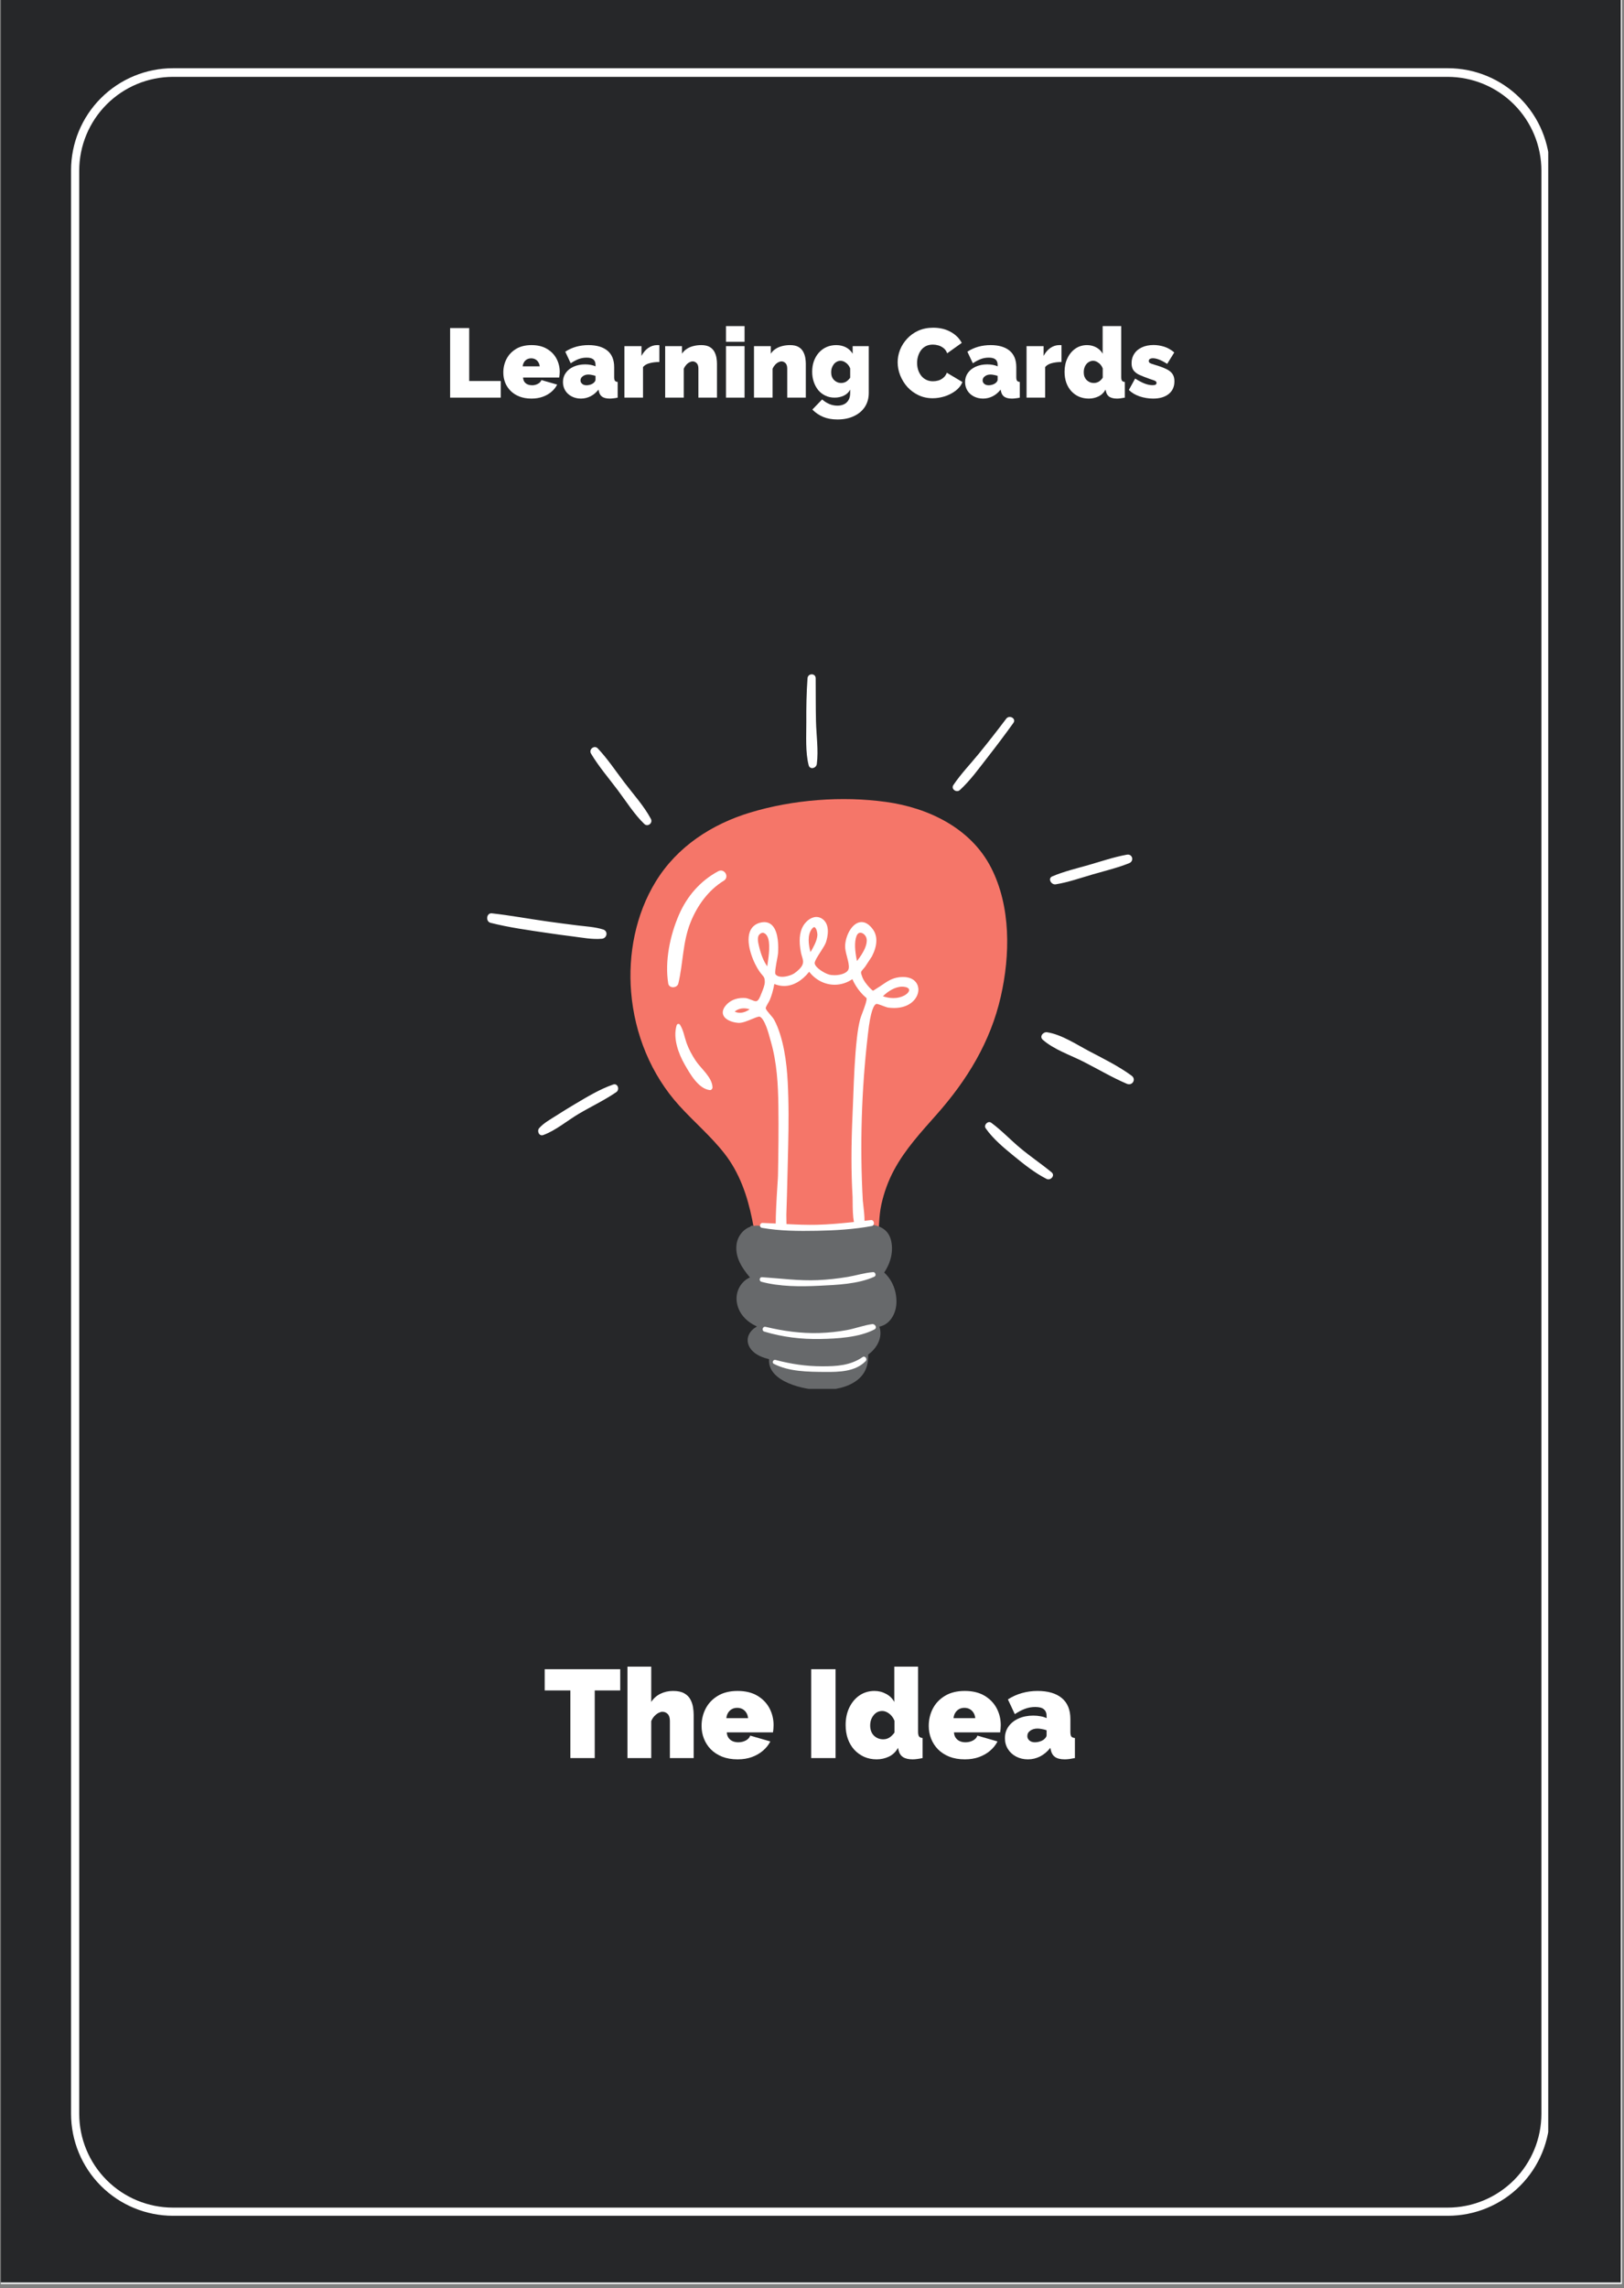 <svg xmlns="http://www.w3.org/2000/svg" xmlns:xlink="http://www.w3.org/1999/xlink" width="397" zoomAndPan="magnify" viewBox="0 0 297.75 419.25" height="559" preserveAspectRatio="xMidYMid meet" version="1.0"><rect x="0" y="0" width="297.75" height="419.25" fill="#808080" stroke="none"/><defs><g/><clipPath id="9a9d8c4d95"><path d="M 0.141 0 L 297.359 0 L 297.359 418.5 L 0.141 418.5 Z M 0.141 0 " clip-rule="nonzero"/></clipPath><clipPath id="424f6c0f55"><path d="M 0.141 0 L 297.164 0 L 297.164 418.223 L 0.141 418.223 Z M 0.141 0 " clip-rule="nonzero"/></clipPath><clipPath id="01a5425f56"><path d="M 13.023 12.465 L 283.859 12.465 L 283.859 406 L 13.023 406 Z M 13.023 12.465 " clip-rule="nonzero"/></clipPath><clipPath id="2e29468d29"><path d="M 13.027 387.297 L 13.027 31.203 C 13.027 26.242 14.996 21.488 18.504 17.98 C 22.012 14.473 26.77 12.5 31.73 12.5 L 265.461 12.5 C 270.422 12.5 275.18 14.473 278.688 17.98 C 282.195 21.488 284.164 26.242 284.164 31.203 L 284.164 387.297 C 284.164 392.258 282.195 397.016 278.688 400.523 C 275.18 404.031 270.422 406 265.461 406 L 31.73 406 C 26.77 406 22.012 404.031 18.504 400.523 C 14.996 397.016 13.027 392.258 13.027 387.297 Z M 13.027 387.297 " clip-rule="nonzero"/></clipPath><clipPath id="c8498061ca"><path d="M 134 224 L 165 224 L 165 254.488 L 134 254.488 Z M 134 224 " clip-rule="nonzero"/></clipPath><clipPath id="730a550fc7"><path d="M 89.32 123.559 L 207.871 123.559 L 207.871 251.547 L 89.32 251.547 Z M 89.32 123.559 " clip-rule="nonzero"/></clipPath><clipPath id="eb3c2e9d2a"><rect x="0" width="298" y="0" height="419"/></clipPath></defs><g clip-path="url(#9a9d8c4d95)"><path fill="#ffffff" d="M 0.141 0 L 297.359 0 L 297.359 418.5 L 0.141 418.5 Z M 0.141 0 " fill-opacity="1" fill-rule="nonzero"/><g transform="matrix(1, 0, 0, 1, 0, 0)"><g clip-path="url(#eb3c2e9d2a)"><g clip-path="url(#424f6c0f55)"><path fill="#262729" d="M 0.141 0 L 297.164 0 L 297.164 418.223 L 0.141 418.223 Z M 0.141 0 " fill-opacity="1" fill-rule="nonzero"/></g><g clip-path="url(#01a5425f56)"><g clip-path="url(#2e29468d29)"><path stroke-linecap="butt" transform="matrix(0, -0.748, 0.748, 0, 13.026, 406)" fill="none" stroke-linejoin="miter" d="M 24.999 0.002 L 500.955 0.002 C 507.586 0.002 513.94 2.634 518.629 7.322 C 523.317 12.011 525.954 18.37 525.954 25.001 L 525.954 337.406 C 525.954 344.037 523.317 350.396 518.629 355.084 C 513.94 359.773 507.586 362.404 500.955 362.404 L 24.999 362.404 C 18.368 362.404 12.009 359.773 7.321 355.084 C 2.632 350.396 0.001 344.037 0.001 337.406 L 0.001 25.001 C 0.001 18.37 2.632 12.011 7.321 7.322 C 12.009 2.634 18.368 0.002 24.999 0.002 Z M 24.999 0.002 " stroke="#ffffff" stroke-width="4" stroke-opacity="1" stroke-miterlimit="4"/></g></g><path fill="#f57669" d="M 183.484 182.617 C 181.598 190.902 177.332 197.871 171.758 204.176 C 168.914 207.391 165.965 210.57 163.922 214.375 C 162.855 216.363 162.078 218.492 161.594 220.691 C 161.105 222.891 161.227 225.094 160.898 227.297 C 160.34 231.055 156.77 231.668 153.551 231.648 C 148.992 231.621 144.426 231.16 139.949 230.289 C 139.562 230.441 139.035 230.32 138.965 229.848 C 138.648 227.715 138.336 225.578 137.91 223.465 C 137.027 219.102 135.586 214.891 132.816 211.352 C 130.34 208.184 127.242 205.57 124.547 202.602 C 119.348 196.883 116.348 189.473 115.715 181.797 C 115.137 174.824 116.543 167.535 120.223 161.535 C 124.141 155.141 130.48 151.016 137.57 148.875 C 145.395 146.516 154.359 145.824 162.445 146.938 C 170.219 148.012 178 151.738 181.711 158.988 C 185.355 166.102 185.223 174.992 183.484 182.617 " fill-opacity="1" fill-rule="nonzero"/><path fill="#f57669" d="M 160.855 208.047 C 157.984 207.027 157.496 202.949 154.797 205.945 C 154.508 206.266 152.051 219.098 152.203 219.68 C 154.426 228.141 165.195 209.586 160.855 208.047 Z M 157.395 155.32 C 159.055 154.371 164.562 155.109 165.891 153.172 C 168.012 150.09 163.266 148.898 160.91 148.621 C 153.961 147.812 154.887 156.754 157.395 155.32 Z M 179.855 168.52 C 179.871 179.043 176.402 191.91 169.262 199.941 C 167.203 202.262 163.016 206.234 160.371 202.582 C 158.852 200.484 160.891 190.402 160.809 187.988 C 160.59 181.617 159.168 175.555 158.438 169.262 C 157.828 164.02 158.59 162.32 163.473 160.215 C 172.621 156.27 179.836 157.035 179.855 168.52 " fill-opacity="1" fill-rule="nonzero"/><g clip-path="url(#c8498061ca)"><path fill="#67696b" d="M 164.348 238.82 C 164.258 240.781 163.117 242.715 161.219 243.082 C 161.895 244.984 160.824 247.023 159.18 248.191 C 159.227 249.988 158.762 251.629 157.191 252.859 C 155.383 254.266 152.938 254.68 150.703 254.695 C 147.527 254.719 140.703 253.207 141 249.047 C 139.914 248.773 138.84 248.375 138.039 247.613 C 137.211 246.832 136.809 245.715 137.277 244.625 C 137.59 243.902 138.141 243.418 138.781 243.055 C 136.902 242.195 135.367 240.695 135.078 238.508 C 134.832 236.629 135.828 234.805 137.496 234.066 C 136.066 232.367 134.77 230.426 135.031 228.105 C 135.203 226.586 136.191 225.281 137.551 224.781 C 137.629 224.648 137.766 224.555 137.949 224.578 C 138.043 224.59 138.137 224.602 138.23 224.609 C 138.496 224.57 138.766 224.559 139.047 224.578 C 139.215 224.59 139.352 224.656 139.449 224.754 C 142.348 225.074 145.254 225.289 148.172 225.262 C 151.5 225.23 154.727 224.762 158.023 224.402 C 160.211 224.164 162.684 224.73 163.328 227.125 C 163.891 229.23 163.297 231.414 162.105 233.168 C 163.668 234.59 164.445 236.691 164.348 238.82 " fill-opacity="1" fill-rule="nonzero"/></g><g clip-path="url(#730a550fc7)"><path fill="#ffffff" d="M 158.152 248.664 C 155.887 250.219 153.383 250.352 150.711 250.348 C 147.75 250.344 145.031 249.934 142.176 249.18 C 141.758 249.07 141.465 249.691 141.871 249.898 C 144.668 251.34 148.145 251.355 151.215 251.383 C 153.773 251.402 156.812 251.363 158.719 249.395 C 159.074 249.027 158.602 248.352 158.152 248.664 Z M 159.895 242.621 C 158.344 242.832 156.824 243.426 155.273 243.711 C 153.59 244.02 151.887 244.199 150.176 244.25 C 146.863 244.348 143.594 243.891 140.379 243.121 C 139.812 242.988 139.582 243.824 140.137 243.992 C 143.473 245 146.961 245.414 150.441 245.344 C 153.555 245.281 157.504 245.059 160.309 243.602 C 160.898 243.297 160.449 242.547 159.895 242.621 Z M 150.211 235.59 C 153.422 235.434 157.348 235.285 160.305 233.93 C 160.707 233.746 160.512 233.059 160.078 233.094 C 158.52 233.207 156.98 233.711 155.438 233.969 C 153.617 234.27 151.781 234.477 149.941 234.559 C 146.477 234.715 143.145 234.242 139.707 234.02 C 139.219 233.988 139.133 234.734 139.594 234.859 C 142.961 235.766 146.754 235.762 150.211 235.59 Z M 166.68 181.332 C 166.621 181.051 166.242 180.848 165.66 180.801 C 165.578 180.793 165.496 180.789 165.41 180.789 C 164.102 180.789 162.777 181.652 161.875 182.543 C 162.508 182.766 163.168 182.879 163.797 182.879 C 164.527 182.879 165.191 182.727 165.766 182.426 C 166.473 182.051 166.734 181.605 166.68 181.332 Z M 158.844 182.836 L 158.797 182.82 L 158.766 182.793 C 158.383 182.465 158.023 182.102 157.703 181.715 C 157.141 181.047 156.66 180.27 156.273 179.41 C 155.293 180.082 154.18 180.434 153.027 180.434 C 151.223 180.434 149.504 179.551 148.359 178.055 C 147.023 179.738 145.398 180.664 143.758 180.664 C 143.16 180.664 142.559 180.539 141.969 180.297 C 141.754 181.453 141.488 182.387 141.137 183.219 C 141.062 183.387 140.945 183.59 140.82 183.805 C 140.652 184.098 140.371 184.582 140.391 184.746 C 140.418 184.988 140.883 185.527 141.219 185.922 C 141.516 186.266 141.793 186.59 141.934 186.852 C 142.344 187.605 142.699 188.469 143.023 189.492 C 144.234 193.332 144.438 197.496 144.531 201.098 C 144.637 205.027 144.535 209.023 144.438 212.895 C 144.414 213.797 144.391 214.695 144.371 215.598 C 144.32 217.852 144.254 220.191 144.172 222.562 C 144.168 222.695 144.176 222.941 144.18 223.25 C 144.188 223.598 144.195 223.945 144.195 224.289 C 146.043 224.383 147.895 224.461 149.758 224.418 C 152.043 224.363 154.301 224.152 156.559 223.906 C 156.367 222.879 156.332 221.52 156.328 220.145 C 156.328 219.754 156.324 219.414 156.312 219.215 C 156.047 214.797 156.047 210.023 156.309 204.191 C 156.359 203.105 156.398 202.016 156.441 200.922 C 156.574 197.359 156.715 193.68 157.121 190.109 C 157.27 188.797 157.453 187.742 157.695 186.789 C 157.77 186.488 157.938 186.047 158.133 185.535 C 158.414 184.801 159.066 183.078 158.844 182.836 Z M 140.668 177.066 C 140.688 176.949 140.703 176.824 140.723 176.699 C 140.957 175.09 141.312 172.656 140.648 171.508 C 140.438 171.141 140.133 170.918 139.84 170.918 C 139.621 170.918 139.406 171.035 139.199 171.266 C 138.75 171.758 139.031 172.867 139.195 173.527 L 139.23 173.668 C 139.586 175.086 140.055 176.207 140.668 177.066 Z M 148.598 174.457 C 149.148 173.535 149.754 172.449 149.855 171.445 C 149.902 171.008 149.746 170.293 149.473 169.988 C 149.402 169.914 149.34 169.879 149.281 169.879 C 149.223 169.879 149.062 169.914 148.812 170.258 C 148.02 171.336 148.215 173.047 148.598 174.457 Z M 157.121 176.094 C 158.457 174.383 159.051 173.012 158.887 172.02 C 158.785 171.426 158.254 170.906 157.746 170.906 C 157.336 170.906 157.121 171.262 157.016 171.559 C 156.656 172.559 156.691 174.082 157.121 176.094 Z M 137.445 184.938 C 137.105 184.82 136.75 184.762 136.395 184.762 C 135.73 184.762 135.141 184.973 134.703 185.359 C 135.004 185.504 135.324 185.574 135.656 185.574 C 136.344 185.574 136.969 185.27 137.445 184.938 Z M 168.367 181.059 C 168.523 182.352 167.539 184.004 165.41 184.523 C 164.945 184.637 164.441 184.695 163.914 184.695 C 163.574 184.695 163.223 184.672 162.871 184.625 C 162.648 184.598 162.289 184.461 161.871 184.305 C 161.461 184.152 160.902 183.941 160.699 183.941 C 160.242 184.07 159.602 185.133 159.133 189.453 L 159.102 189.715 C 157.941 199.781 157.633 209.977 158.191 220.012 C 158.199 220.117 158.227 220.348 158.262 220.641 C 158.387 221.691 158.504 222.793 158.504 223.691 C 158.898 223.648 159.293 223.605 159.691 223.559 C 160.312 223.492 160.441 224.535 159.836 224.648 C 156.539 225.262 153.109 225.453 149.758 225.52 C 146.43 225.582 142.965 225.562 139.676 224.977 C 139.164 224.883 139.293 224.062 139.797 224.078 C 140.609 224.105 141.418 224.145 142.227 224.188 C 142.23 222.527 142.336 220.234 142.539 217.129 C 142.594 216.293 142.637 215.633 142.641 215.348 C 142.711 211.527 142.773 207.023 142.711 202.57 C 142.656 198.785 142.453 194.75 141.344 190.887 C 141.305 190.766 141.266 190.609 141.215 190.43 C 140.914 189.301 140.203 186.668 139.285 186.281 C 139.285 186.281 139.266 186.273 139.219 186.273 C 138.949 186.273 138.387 186.504 137.844 186.73 C 137.062 187.059 136.172 187.426 135.477 187.426 C 135.422 187.426 135.375 187.422 135.328 187.418 C 134.316 187.34 133.004 186.922 132.617 186.016 C 132.461 185.645 132.406 185.035 133.047 184.254 C 133.789 183.352 134.926 182.855 136.246 182.855 C 136.383 182.855 136.523 182.859 136.664 182.871 C 136.973 182.898 137.336 183.043 137.691 183.184 C 138.023 183.32 138.371 183.457 138.582 183.457 C 138.594 183.457 138.609 183.457 138.621 183.457 C 139.051 183.41 139.301 182.781 139.539 182.176 L 139.68 181.824 C 139.91 181.258 140.223 180.484 140.223 179.934 C 140.227 179.207 140.078 179.031 139.719 178.609 C 139.582 178.449 139.43 178.266 139.254 178.016 C 138.238 176.602 136.672 173.023 137.461 170.781 C 137.77 169.91 138.395 169.336 139.32 169.078 C 139.602 169 139.871 168.961 140.121 168.961 C 140.715 168.961 141.219 169.18 141.621 169.605 C 142.781 170.852 142.727 173.562 142.652 174.668 C 142.633 174.93 142.547 175.379 142.449 175.898 C 142.309 176.656 142.012 178.242 142.172 178.5 C 142.453 178.898 142.996 178.98 143.406 178.98 C 144.207 178.98 145.168 178.656 145.633 178.344 C 146.195 177.961 146.867 177.348 147.094 176.844 C 147.348 176.27 147.23 175.895 147.059 175.32 C 146.984 175.082 146.906 174.812 146.844 174.5 C 146.441 172.445 146.578 170.824 147.242 169.68 C 147.723 168.852 148.66 168.016 149.676 168.016 C 150.074 168.016 150.445 168.141 150.789 168.383 C 152.273 169.445 151.738 171.719 151.438 172.645 C 151.301 173.066 150.898 173.688 150.477 174.348 C 149.996 175.09 149.336 176.113 149.367 176.496 C 149.438 177.285 151.133 178.328 151.984 178.566 C 152.258 178.645 152.613 178.688 152.984 178.688 C 154.141 178.688 155.457 178.297 155.609 177.445 C 155.707 176.883 155.5 176.098 155.301 175.34 C 155.129 174.688 154.949 174.016 154.949 173.426 C 154.949 172.48 155.262 171.395 155.781 170.516 C 156.387 169.508 157.16 168.953 157.965 168.953 C 158.691 168.953 159.387 169.398 160.031 170.277 C 160.941 171.52 160.883 173.234 159.867 175.23 L 158.59 177.172 C 158.453 177.34 158.336 177.48 158.23 177.594 C 157.793 178.102 157.766 178.129 158.086 178.992 C 158.375 179.781 159.035 180.547 159.398 180.934 C 159.609 181.152 159.957 181.516 160.074 181.516 C 160.129 181.516 160.258 181.43 160.402 181.332 C 160.52 181.25 160.66 181.156 160.832 181.051 C 161.18 180.848 161.496 180.629 161.805 180.418 C 162.699 179.809 163.543 179.23 164.832 179.062 C 165.082 179.031 165.324 179.016 165.555 179.016 C 167.449 179.016 168.25 180.07 168.367 181.059 Z M 192.805 214.805 C 190.93 213.254 188.898 211.902 187.031 210.336 C 185.242 208.84 183.617 207.105 181.738 205.723 C 181.141 205.281 180.301 206.145 180.719 206.742 C 182.098 208.711 184.047 210.312 185.898 211.828 C 187.766 213.355 189.719 214.914 191.879 216.012 C 192.609 216.383 193.516 215.391 192.805 214.805 Z M 207.469 197.094 C 205.09 195.359 202.395 194.023 199.793 192.66 C 197.402 191.41 194.684 189.57 191.996 189.145 C 191.266 189.027 190.508 189.918 191.191 190.52 C 193.254 192.332 196.25 193.316 198.684 194.555 C 201.316 195.895 203.883 197.422 206.598 198.582 C 207.613 199.016 208.375 197.758 207.469 197.094 Z M 193.555 162.035 C 195.848 161.668 198.098 160.867 200.324 160.223 C 202.551 159.574 204.875 159.027 207.027 158.16 C 207.984 157.773 207.637 156.418 206.598 156.605 C 204.223 157.031 201.879 157.84 199.559 158.504 C 197.344 159.137 195.062 159.672 192.938 160.574 C 192.035 160.953 192.738 162.168 193.555 162.035 Z M 185.801 132.461 C 186.379 131.656 185.066 130.922 184.484 131.691 C 182.855 133.852 181.184 135.984 179.473 138.086 C 177.922 139.988 176.168 141.805 174.797 143.844 C 174.297 144.582 175.375 145.32 175.984 144.762 C 177.934 142.977 179.555 140.695 181.18 138.621 C 182.762 136.598 184.301 134.543 185.801 132.461 Z M 149.758 139.984 C 150.086 137.445 149.66 134.695 149.605 132.137 C 149.547 129.516 149.574 126.898 149.551 124.281 C 149.543 123.309 148.125 123.328 148.055 124.281 C 147.855 126.984 147.816 129.703 147.832 132.414 C 147.84 134.926 147.648 137.738 148.254 140.188 C 148.477 141.098 149.656 140.781 149.758 139.984 Z M 114.469 143.363 C 112.887 141.285 111.387 139.02 109.59 137.121 C 108.977 136.469 107.895 137.305 108.355 138.074 C 109.746 140.414 111.598 142.566 113.234 144.742 C 114.789 146.809 116.258 149.168 118.125 150.973 C 118.758 151.586 119.746 150.812 119.332 150.039 C 118.059 147.66 116.098 145.508 114.469 143.363 Z M 105.008 171.582 C 106.754 171.805 108.59 172.164 110.352 172.008 C 111.301 171.922 111.551 170.617 110.582 170.309 C 109.07 169.832 107.414 169.758 105.852 169.562 C 103.977 169.332 102.105 169.082 100.238 168.82 C 96.887 168.352 93.543 167.723 90.18 167.352 C 89.176 167.238 88.992 168.848 89.941 169.09 C 93.312 169.945 96.805 170.422 100.238 170.93 C 101.824 171.168 103.414 171.383 105.008 171.582 Z M 112.996 200.109 C 110.82 201.602 108.395 202.738 106.125 204.078 C 104.02 205.32 101.891 207.145 99.602 207.973 C 98.832 208.254 98.402 207.227 98.859 206.707 C 99.715 205.742 100.941 205.086 102.02 204.395 C 103.133 203.68 104.258 202.984 105.398 202.312 C 107.645 200.984 109.938 199.582 112.414 198.723 C 113.273 198.422 113.664 199.652 112.996 200.109 " fill-opacity="1" fill-rule="nonzero"/></g><path fill="#ffffff" d="M 125.867 191.086 C 125.469 189.957 125.32 188.797 124.68 187.777 C 124.523 187.523 124.145 187.574 124.059 187.855 C 123.344 190.199 124.375 193.039 125.551 195.082 C 126.516 196.762 128.047 199.5 130.145 199.738 C 130.402 199.77 130.637 199.492 130.633 199.254 C 130.586 197.363 128.469 195.781 127.504 194.285 C 126.852 193.281 126.266 192.215 125.867 191.086 Z M 132.695 161.379 C 129.863 163.117 127.848 165.922 126.617 168.973 C 125.145 172.621 125.266 176.445 124.371 180.203 C 124.164 181.082 122.672 181.16 122.516 180.203 C 121.859 176.113 122.848 171.371 124.488 167.609 C 125.969 164.207 128.398 161.398 131.68 159.641 C 132.824 159.027 133.805 160.703 132.695 161.379 " fill-opacity="1" fill-rule="nonzero"/><g fill="#ffffff" fill-opacity="1"><g transform="translate(99.634, 322.132)"><g><path d="M 14.078 -12.391 L 9.406 -12.391 L 9.406 0 L 4.938 0 L 4.938 -12.391 L 0.234 -12.391 L 0.234 -16.281 L 14.078 -16.281 Z M 14.078 -12.391 "/></g></g></g><g fill="#ffffff" fill-opacity="1"><g transform="translate(113.946, 322.132)"><g><path d="M 13.234 0 L 8.875 0 L 8.875 -6.797 C 8.875 -7.391 8.738 -7.816 8.469 -8.078 C 8.207 -8.348 7.879 -8.484 7.484 -8.484 C 7.297 -8.484 7.066 -8.414 6.797 -8.281 C 6.535 -8.145 6.281 -7.945 6.031 -7.688 C 5.789 -7.426 5.598 -7.117 5.453 -6.766 L 5.453 0 L 1.094 0 L 1.094 -16.75 L 5.453 -16.75 L 5.453 -10.281 C 5.879 -10.938 6.441 -11.438 7.141 -11.781 C 7.836 -12.125 8.609 -12.297 9.453 -12.297 C 10.305 -12.297 10.984 -12.156 11.484 -11.875 C 11.992 -11.594 12.367 -11.227 12.609 -10.781 C 12.859 -10.332 13.023 -9.859 13.109 -9.359 C 13.191 -8.859 13.234 -8.383 13.234 -7.938 Z M 13.234 0 "/></g></g></g><g fill="#ffffff" fill-opacity="1"><g transform="translate(128.189, 322.132)"><g><path d="M 7.047 0.234 C 5.984 0.234 5.039 0.07 4.219 -0.25 C 3.395 -0.582 2.703 -1.031 2.141 -1.594 C 1.586 -2.164 1.164 -2.816 0.875 -3.547 C 0.582 -4.285 0.438 -5.062 0.438 -5.875 C 0.438 -7.031 0.688 -8.094 1.188 -9.062 C 1.695 -10.039 2.441 -10.82 3.422 -11.406 C 4.398 -12 5.609 -12.297 7.047 -12.297 C 8.484 -12.297 9.691 -12.004 10.672 -11.422 C 11.648 -10.836 12.391 -10.07 12.891 -9.125 C 13.391 -8.176 13.641 -7.145 13.641 -6.031 C 13.641 -5.801 13.629 -5.566 13.609 -5.328 C 13.586 -5.098 13.562 -4.891 13.531 -4.703 L 5.062 -4.703 C 5.094 -4.273 5.211 -3.926 5.422 -3.656 C 5.629 -3.383 5.891 -3.188 6.203 -3.062 C 6.516 -2.945 6.836 -2.891 7.172 -2.891 C 7.648 -2.891 8.098 -2.992 8.516 -3.203 C 8.941 -3.422 9.223 -3.723 9.359 -4.109 L 13.047 -3.047 C 12.723 -2.41 12.273 -1.848 11.703 -1.359 C 11.129 -0.867 10.453 -0.477 9.672 -0.188 C 8.898 0.094 8.023 0.234 7.047 0.234 Z M 4.984 -7.312 L 8.969 -7.312 C 8.926 -7.707 8.816 -8.039 8.641 -8.312 C 8.461 -8.594 8.234 -8.812 7.953 -8.969 C 7.672 -9.125 7.344 -9.203 6.969 -9.203 C 6.602 -9.203 6.281 -9.125 6 -8.969 C 5.719 -8.812 5.488 -8.594 5.312 -8.312 C 5.133 -8.039 5.023 -7.707 4.984 -7.312 Z M 4.984 -7.312 "/></g></g></g><g fill="#ffffff" fill-opacity="1"><g transform="translate(142.157, 322.132)"><g/></g></g><g fill="#ffffff" fill-opacity="1"><g transform="translate(147.318, 322.132)"><g><path d="M 1.406 0 L 1.406 -16.281 L 5.875 -16.281 L 5.875 0 Z M 1.406 0 "/></g></g></g><g fill="#ffffff" fill-opacity="1"><g transform="translate(154.589, 322.132)"><g><path d="M 0.453 -6.062 C 0.453 -7.25 0.676 -8.312 1.125 -9.25 C 1.582 -10.195 2.207 -10.941 3 -11.484 C 3.801 -12.023 4.711 -12.297 5.734 -12.297 C 6.516 -12.297 7.234 -12.113 7.891 -11.75 C 8.547 -11.395 9.039 -10.906 9.375 -10.281 L 9.375 -16.75 L 13.734 -16.75 L 13.734 -4.812 C 13.734 -4.406 13.797 -4.117 13.922 -3.953 C 14.047 -3.797 14.258 -3.703 14.562 -3.672 L 14.562 0 C 13.812 0.156 13.203 0.234 12.734 0.234 C 11.992 0.234 11.41 0.098 10.984 -0.172 C 10.555 -0.453 10.281 -0.875 10.156 -1.438 L 10.062 -1.875 C 9.656 -1.145 9.098 -0.609 8.391 -0.266 C 7.691 0.066 6.941 0.234 6.141 0.234 C 5.316 0.234 4.555 0.082 3.859 -0.219 C 3.172 -0.531 2.566 -0.961 2.047 -1.516 C 1.535 -2.078 1.141 -2.742 0.859 -3.516 C 0.586 -4.285 0.453 -5.133 0.453 -6.062 Z M 9.406 -4.672 L 9.406 -6.828 C 9.27 -7.18 9.082 -7.492 8.844 -7.766 C 8.602 -8.035 8.336 -8.242 8.047 -8.391 C 7.754 -8.547 7.457 -8.625 7.156 -8.625 C 6.832 -8.625 6.535 -8.555 6.266 -8.422 C 6.004 -8.285 5.773 -8.094 5.578 -7.844 C 5.379 -7.602 5.223 -7.32 5.109 -7 C 5.004 -6.676 4.953 -6.332 4.953 -5.969 C 4.953 -5.582 5.008 -5.234 5.125 -4.922 C 5.238 -4.617 5.398 -4.359 5.609 -4.141 C 5.828 -3.922 6.082 -3.75 6.375 -3.625 C 6.664 -3.5 6.988 -3.438 7.344 -3.438 C 7.551 -3.438 7.75 -3.461 7.938 -3.516 C 8.125 -3.566 8.301 -3.645 8.469 -3.75 C 8.633 -3.852 8.797 -3.984 8.953 -4.141 C 9.117 -4.297 9.27 -4.473 9.406 -4.672 Z M 9.406 -4.672 "/></g></g></g><g fill="#ffffff" fill-opacity="1"><g transform="translate(169.841, 322.132)"><g><path d="M 7.047 0.234 C 5.984 0.234 5.039 0.07 4.219 -0.25 C 3.395 -0.582 2.703 -1.031 2.141 -1.594 C 1.586 -2.164 1.164 -2.816 0.875 -3.547 C 0.582 -4.285 0.438 -5.062 0.438 -5.875 C 0.438 -7.031 0.688 -8.094 1.188 -9.062 C 1.695 -10.039 2.441 -10.82 3.422 -11.406 C 4.398 -12 5.609 -12.297 7.047 -12.297 C 8.484 -12.297 9.691 -12.004 10.672 -11.422 C 11.648 -10.836 12.391 -10.07 12.891 -9.125 C 13.391 -8.176 13.641 -7.145 13.641 -6.031 C 13.641 -5.801 13.629 -5.566 13.609 -5.328 C 13.586 -5.098 13.562 -4.891 13.531 -4.703 L 5.062 -4.703 C 5.094 -4.273 5.211 -3.926 5.422 -3.656 C 5.629 -3.383 5.891 -3.188 6.203 -3.062 C 6.516 -2.945 6.836 -2.891 7.172 -2.891 C 7.648 -2.891 8.098 -2.992 8.516 -3.203 C 8.941 -3.422 9.223 -3.723 9.359 -4.109 L 13.047 -3.047 C 12.723 -2.41 12.273 -1.848 11.703 -1.359 C 11.129 -0.867 10.453 -0.477 9.672 -0.188 C 8.898 0.094 8.023 0.234 7.047 0.234 Z M 4.984 -7.312 L 8.969 -7.312 C 8.926 -7.707 8.816 -8.039 8.641 -8.312 C 8.461 -8.594 8.234 -8.812 7.953 -8.969 C 7.672 -9.125 7.344 -9.203 6.969 -9.203 C 6.602 -9.203 6.281 -9.125 6 -8.969 C 5.719 -8.812 5.488 -8.594 5.312 -8.312 C 5.133 -8.039 5.023 -7.707 4.984 -7.312 Z M 4.984 -7.312 "/></g></g></g><g fill="#ffffff" fill-opacity="1"><g transform="translate(183.809, 322.132)"><g><path d="M 0.438 -3.641 C 0.438 -4.453 0.656 -5.164 1.094 -5.781 C 1.539 -6.406 2.156 -6.895 2.938 -7.25 C 3.727 -7.602 4.629 -7.781 5.641 -7.781 C 6.117 -7.781 6.566 -7.738 6.984 -7.656 C 7.398 -7.582 7.766 -7.469 8.078 -7.312 L 8.078 -7.688 C 8.078 -8.25 7.91 -8.664 7.578 -8.938 C 7.254 -9.219 6.723 -9.359 5.984 -9.359 C 5.316 -9.359 4.688 -9.242 4.094 -9.016 C 3.508 -8.797 2.895 -8.473 2.25 -8.047 L 0.984 -10.75 C 1.797 -11.27 2.648 -11.656 3.547 -11.906 C 4.441 -12.164 5.398 -12.297 6.422 -12.297 C 8.336 -12.297 9.816 -11.863 10.859 -11 C 11.91 -10.133 12.438 -8.852 12.438 -7.156 L 12.438 -4.812 C 12.438 -4.406 12.492 -4.117 12.609 -3.953 C 12.734 -3.797 12.953 -3.703 13.266 -3.672 L 13.266 0 C 12.91 0.07 12.578 0.129 12.266 0.172 C 11.953 0.211 11.672 0.234 11.422 0.234 C 10.641 0.234 10.047 0.094 9.641 -0.188 C 9.234 -0.477 8.973 -0.895 8.859 -1.438 L 8.766 -1.875 C 8.223 -1.188 7.598 -0.66 6.891 -0.297 C 6.191 0.055 5.445 0.234 4.656 0.234 C 3.863 0.234 3.145 0.066 2.5 -0.266 C 1.852 -0.609 1.348 -1.07 0.984 -1.656 C 0.617 -2.25 0.438 -2.91 0.438 -3.641 Z M 7.5 -3.344 C 7.664 -3.469 7.801 -3.602 7.906 -3.75 C 8.02 -3.895 8.078 -4.047 8.078 -4.203 L 8.078 -5.094 C 7.828 -5.188 7.547 -5.258 7.234 -5.312 C 6.922 -5.375 6.645 -5.406 6.406 -5.406 C 5.883 -5.406 5.441 -5.273 5.078 -5.016 C 4.723 -4.766 4.547 -4.438 4.547 -4.031 C 4.547 -3.82 4.602 -3.629 4.719 -3.453 C 4.844 -3.273 5.008 -3.133 5.219 -3.031 C 5.438 -2.938 5.688 -2.891 5.969 -2.891 C 6.227 -2.891 6.5 -2.93 6.781 -3.016 C 7.062 -3.098 7.301 -3.207 7.5 -3.344 Z M 7.5 -3.344 "/></g></g></g><g fill="#ffffff" fill-opacity="1"><g transform="translate(81.431, 72.86)"><g><path d="M 1.094 0 L 1.094 -12.75 L 4.594 -12.75 L 4.594 -3.047 L 10.375 -3.047 L 10.375 0 Z M 1.094 0 "/></g></g></g><g fill="#ffffff" fill-opacity="1"><g transform="translate(91.935, 72.86)"><g><path d="M 5.516 0.172 C 4.68 0.172 3.941 0.047 3.297 -0.203 C 2.648 -0.461 2.109 -0.812 1.672 -1.25 C 1.234 -1.695 0.898 -2.207 0.672 -2.781 C 0.453 -3.352 0.344 -3.957 0.344 -4.594 C 0.344 -5.5 0.539 -6.332 0.938 -7.094 C 1.332 -7.852 1.91 -8.461 2.672 -8.922 C 3.441 -9.391 4.391 -9.625 5.516 -9.625 C 6.641 -9.625 7.582 -9.395 8.344 -8.938 C 9.113 -8.488 9.695 -7.891 10.094 -7.141 C 10.488 -6.398 10.688 -5.594 10.688 -4.719 C 10.688 -4.539 10.676 -4.359 10.656 -4.172 C 10.633 -3.984 10.613 -3.82 10.594 -3.688 L 3.969 -3.688 C 3.988 -3.344 4.078 -3.066 4.234 -2.859 C 4.398 -2.648 4.602 -2.5 4.844 -2.406 C 5.094 -2.312 5.352 -2.266 5.625 -2.266 C 5.988 -2.266 6.332 -2.348 6.656 -2.516 C 6.988 -2.68 7.211 -2.914 7.328 -3.219 L 10.219 -2.391 C 9.969 -1.891 9.613 -1.445 9.156 -1.062 C 8.707 -0.676 8.176 -0.375 7.562 -0.156 C 6.957 0.062 6.273 0.172 5.516 0.172 Z M 3.891 -5.734 L 7.016 -5.734 C 6.984 -6.035 6.895 -6.297 6.75 -6.516 C 6.613 -6.734 6.438 -6.898 6.219 -7.016 C 6 -7.141 5.742 -7.203 5.453 -7.203 C 5.172 -7.203 4.914 -7.141 4.688 -7.016 C 4.469 -6.898 4.289 -6.734 4.156 -6.516 C 4.02 -6.297 3.93 -6.035 3.891 -5.734 Z M 3.891 -5.734 "/></g></g></g><g fill="#ffffff" fill-opacity="1"><g transform="translate(102.87, 72.86)"><g><path d="M 0.344 -2.859 C 0.344 -3.492 0.516 -4.051 0.859 -4.531 C 1.203 -5.02 1.68 -5.398 2.297 -5.672 C 2.922 -5.953 3.629 -6.094 4.422 -6.094 C 4.785 -6.094 5.129 -6.062 5.453 -6 C 5.785 -5.938 6.07 -5.848 6.312 -5.734 L 6.312 -6.016 C 6.312 -6.453 6.18 -6.781 5.922 -7 C 5.672 -7.219 5.258 -7.328 4.688 -7.328 C 4.156 -7.328 3.66 -7.238 3.203 -7.062 C 2.742 -6.883 2.266 -6.629 1.766 -6.297 L 0.766 -8.422 C 1.398 -8.828 2.066 -9.129 2.766 -9.328 C 3.473 -9.523 4.227 -9.625 5.031 -9.625 C 6.52 -9.625 7.676 -9.285 8.5 -8.609 C 9.32 -7.93 9.734 -6.926 9.734 -5.594 L 9.734 -3.766 C 9.734 -3.441 9.781 -3.219 9.875 -3.094 C 9.969 -2.969 10.133 -2.895 10.375 -2.875 L 10.375 0 C 10.102 0.062 9.844 0.102 9.594 0.125 C 9.352 0.156 9.133 0.172 8.938 0.172 C 8.332 0.172 7.867 0.062 7.547 -0.156 C 7.234 -0.375 7.031 -0.695 6.938 -1.125 L 6.859 -1.469 C 6.441 -0.938 5.957 -0.531 5.406 -0.25 C 4.852 0.031 4.266 0.172 3.641 0.172 C 3.016 0.172 2.453 0.039 1.953 -0.219 C 1.453 -0.477 1.055 -0.836 0.766 -1.297 C 0.484 -1.766 0.344 -2.285 0.344 -2.859 Z M 5.875 -2.625 C 6 -2.719 6.102 -2.82 6.188 -2.938 C 6.27 -3.051 6.312 -3.164 6.312 -3.281 L 6.312 -3.984 C 6.125 -4.055 5.906 -4.113 5.656 -4.156 C 5.414 -4.207 5.203 -4.234 5.016 -4.234 C 4.609 -4.234 4.266 -4.129 3.984 -3.922 C 3.703 -3.723 3.562 -3.469 3.562 -3.156 C 3.562 -2.988 3.609 -2.836 3.703 -2.703 C 3.797 -2.566 3.926 -2.457 4.094 -2.375 C 4.258 -2.301 4.453 -2.266 4.672 -2.266 C 4.867 -2.266 5.078 -2.297 5.297 -2.359 C 5.523 -2.422 5.719 -2.508 5.875 -2.625 Z M 5.875 -2.625 "/></g></g></g><g fill="#ffffff" fill-opacity="1"><g transform="translate(113.626, 72.86)"><g><path d="M 7.266 -6.531 C 6.609 -6.531 6.008 -6.457 5.469 -6.312 C 4.938 -6.176 4.535 -5.938 4.266 -5.594 L 4.266 0 L 0.859 0 L 0.859 -9.438 L 3.984 -9.438 L 3.984 -7.641 C 4.316 -8.273 4.734 -8.766 5.234 -9.109 C 5.742 -9.453 6.281 -9.625 6.844 -9.625 C 6.969 -9.625 7.055 -9.625 7.109 -9.625 C 7.172 -9.625 7.223 -9.617 7.266 -9.609 Z M 7.266 -6.531 "/></g></g></g><g fill="#ffffff" fill-opacity="1"><g transform="translate(121.095, 72.86)"><g><path d="M 10.359 0 L 6.953 0 L 6.953 -5.312 C 6.953 -5.781 6.844 -6.117 6.625 -6.328 C 6.414 -6.535 6.176 -6.641 5.906 -6.641 C 5.719 -6.641 5.516 -6.582 5.297 -6.469 C 5.078 -6.352 4.879 -6.191 4.703 -5.984 C 4.523 -5.785 4.379 -5.555 4.266 -5.297 L 4.266 0 L 0.859 0 L 0.859 -9.438 L 3.938 -9.438 L 3.938 -8.047 C 4.156 -8.391 4.438 -8.676 4.781 -8.906 C 5.133 -9.145 5.535 -9.32 5.984 -9.438 C 6.441 -9.562 6.941 -9.625 7.484 -9.625 C 8.129 -9.625 8.645 -9.508 9.031 -9.281 C 9.414 -9.051 9.703 -8.754 9.891 -8.391 C 10.078 -8.035 10.203 -7.664 10.266 -7.281 C 10.328 -6.895 10.359 -6.539 10.359 -6.219 Z M 10.359 0 "/></g></g></g><g fill="#ffffff" fill-opacity="1"><g transform="translate(132.246, 72.86)"><g><path d="M 0.859 0 L 0.859 -9.438 L 4.266 -9.438 L 4.266 0 Z M 0.859 -10.234 L 0.859 -13.109 L 4.266 -13.109 L 4.266 -10.234 Z M 0.859 -10.234 "/></g></g></g><g fill="#ffffff" fill-opacity="1"><g transform="translate(137.381, 72.86)"><g><path d="M 10.359 0 L 6.953 0 L 6.953 -5.312 C 6.953 -5.781 6.844 -6.117 6.625 -6.328 C 6.414 -6.535 6.176 -6.641 5.906 -6.641 C 5.719 -6.641 5.516 -6.582 5.297 -6.469 C 5.078 -6.352 4.879 -6.191 4.703 -5.984 C 4.523 -5.785 4.379 -5.555 4.266 -5.297 L 4.266 0 L 0.859 0 L 0.859 -9.438 L 3.938 -9.438 L 3.938 -8.047 C 4.156 -8.391 4.438 -8.676 4.781 -8.906 C 5.133 -9.145 5.535 -9.32 5.984 -9.438 C 6.441 -9.562 6.941 -9.625 7.484 -9.625 C 8.129 -9.625 8.645 -9.508 9.031 -9.281 C 9.414 -9.051 9.703 -8.754 9.891 -8.391 C 10.078 -8.035 10.203 -7.664 10.266 -7.281 C 10.328 -6.895 10.359 -6.539 10.359 -6.219 Z M 10.359 0 "/></g></g></g><g fill="#ffffff" fill-opacity="1"><g transform="translate(148.532, 72.86)"><g><path d="M 4.484 0 C 3.879 0 3.32 -0.117 2.812 -0.359 C 2.301 -0.598 1.863 -0.93 1.5 -1.359 C 1.145 -1.797 0.867 -2.301 0.672 -2.875 C 0.473 -3.445 0.375 -4.066 0.375 -4.734 C 0.375 -5.441 0.477 -6.094 0.688 -6.688 C 0.906 -7.281 1.207 -7.797 1.594 -8.234 C 1.988 -8.68 2.457 -9.023 3 -9.266 C 3.539 -9.504 4.133 -9.625 4.781 -9.625 C 5.445 -9.625 6.039 -9.488 6.562 -9.219 C 7.082 -8.945 7.492 -8.555 7.797 -8.047 L 7.797 -9.438 L 10.75 -9.438 L 10.75 -0.859 C 10.75 0.117 10.508 0.973 10.031 1.703 C 9.551 2.43 8.879 2.992 8.016 3.391 C 7.16 3.797 6.16 4 5.016 4 C 4.016 4 3.141 3.844 2.391 3.531 C 1.648 3.219 0.988 2.77 0.406 2.188 L 2.203 0.328 C 2.555 0.648 2.973 0.922 3.453 1.141 C 3.941 1.359 4.461 1.469 5.016 1.469 C 5.43 1.469 5.816 1.391 6.172 1.234 C 6.523 1.078 6.805 0.828 7.016 0.484 C 7.234 0.148 7.344 -0.297 7.344 -0.859 L 7.344 -1.469 C 7.082 -0.977 6.691 -0.609 6.172 -0.359 C 5.648 -0.117 5.086 0 4.484 0 Z M 5.703 -2.688 C 5.867 -2.688 6.023 -2.707 6.172 -2.75 C 6.328 -2.789 6.469 -2.848 6.594 -2.922 C 6.727 -3.004 6.859 -3.109 6.984 -3.234 C 7.117 -3.359 7.238 -3.5 7.344 -3.656 L 7.344 -5.344 C 7.238 -5.633 7.086 -5.883 6.891 -6.094 C 6.703 -6.301 6.492 -6.461 6.266 -6.578 C 6.035 -6.691 5.801 -6.75 5.562 -6.75 C 5.32 -6.75 5.098 -6.691 4.891 -6.578 C 4.68 -6.473 4.5 -6.32 4.344 -6.125 C 4.188 -5.926 4.066 -5.703 3.984 -5.453 C 3.898 -5.203 3.859 -4.938 3.859 -4.656 C 3.859 -4.363 3.898 -4.098 3.984 -3.859 C 4.078 -3.617 4.207 -3.41 4.375 -3.234 C 4.539 -3.066 4.738 -2.93 4.969 -2.828 C 5.195 -2.734 5.441 -2.688 5.703 -2.688 Z M 5.703 -2.688 "/></g></g></g><g fill="#ffffff" fill-opacity="1"><g transform="translate(160.149, 72.86)"><g/></g></g><g fill="#ffffff" fill-opacity="1"><g transform="translate(164.189, 72.86)"><g><path d="M 0.391 -6.484 C 0.391 -7.254 0.535 -8.016 0.828 -8.766 C 1.129 -9.516 1.562 -10.191 2.125 -10.797 C 2.688 -11.41 3.367 -11.898 4.172 -12.266 C 4.984 -12.629 5.895 -12.812 6.906 -12.812 C 8.133 -12.812 9.203 -12.555 10.109 -12.047 C 11.016 -11.547 11.691 -10.875 12.141 -10.031 L 9.469 -8.125 C 9.312 -8.551 9.082 -8.875 8.781 -9.094 C 8.488 -9.32 8.172 -9.484 7.828 -9.578 C 7.492 -9.672 7.164 -9.719 6.844 -9.719 C 6.344 -9.719 5.906 -9.617 5.531 -9.422 C 5.164 -9.223 4.867 -8.961 4.641 -8.641 C 4.41 -8.316 4.238 -7.957 4.125 -7.562 C 4.008 -7.164 3.953 -6.77 3.953 -6.375 C 3.953 -5.926 4.016 -5.5 4.141 -5.094 C 4.273 -4.688 4.469 -4.32 4.719 -4 C 4.969 -3.688 5.273 -3.441 5.641 -3.266 C 6.004 -3.086 6.414 -3 6.875 -3 C 7.195 -3 7.523 -3.047 7.859 -3.141 C 8.191 -3.242 8.492 -3.41 8.766 -3.641 C 9.047 -3.867 9.258 -4.176 9.406 -4.562 L 12.266 -2.859 C 12.016 -2.234 11.594 -1.695 11 -1.25 C 10.414 -0.812 9.754 -0.473 9.016 -0.234 C 8.273 -0.004 7.535 0.109 6.797 0.109 C 5.859 0.109 4.992 -0.078 4.203 -0.453 C 3.422 -0.828 2.742 -1.328 2.172 -1.953 C 1.609 -2.586 1.172 -3.297 0.859 -4.078 C 0.547 -4.867 0.391 -5.672 0.391 -6.484 Z M 0.391 -6.484 "/></g></g></g><g fill="#ffffff" fill-opacity="1"><g transform="translate(176.597, 72.86)"><g><path d="M 0.344 -2.859 C 0.344 -3.492 0.516 -4.051 0.859 -4.531 C 1.203 -5.02 1.68 -5.398 2.297 -5.672 C 2.922 -5.953 3.629 -6.094 4.422 -6.094 C 4.785 -6.094 5.129 -6.062 5.453 -6 C 5.785 -5.938 6.07 -5.848 6.312 -5.734 L 6.312 -6.016 C 6.312 -6.453 6.18 -6.781 5.922 -7 C 5.672 -7.219 5.258 -7.328 4.688 -7.328 C 4.156 -7.328 3.66 -7.238 3.203 -7.062 C 2.742 -6.883 2.266 -6.629 1.766 -6.297 L 0.766 -8.422 C 1.398 -8.828 2.066 -9.129 2.766 -9.328 C 3.473 -9.523 4.227 -9.625 5.031 -9.625 C 6.52 -9.625 7.676 -9.285 8.5 -8.609 C 9.32 -7.93 9.734 -6.926 9.734 -5.594 L 9.734 -3.766 C 9.734 -3.441 9.781 -3.219 9.875 -3.094 C 9.969 -2.969 10.133 -2.895 10.375 -2.875 L 10.375 0 C 10.102 0.062 9.844 0.102 9.594 0.125 C 9.352 0.156 9.133 0.172 8.938 0.172 C 8.332 0.172 7.867 0.062 7.547 -0.156 C 7.234 -0.375 7.031 -0.695 6.938 -1.125 L 6.859 -1.469 C 6.441 -0.938 5.957 -0.531 5.406 -0.25 C 4.852 0.031 4.266 0.172 3.641 0.172 C 3.016 0.172 2.453 0.039 1.953 -0.219 C 1.453 -0.477 1.055 -0.836 0.766 -1.297 C 0.484 -1.766 0.344 -2.285 0.344 -2.859 Z M 5.875 -2.625 C 6 -2.719 6.102 -2.82 6.188 -2.938 C 6.27 -3.051 6.312 -3.164 6.312 -3.281 L 6.312 -3.984 C 6.125 -4.055 5.906 -4.113 5.656 -4.156 C 5.414 -4.207 5.203 -4.234 5.016 -4.234 C 4.609 -4.234 4.266 -4.129 3.984 -3.922 C 3.703 -3.723 3.562 -3.469 3.562 -3.156 C 3.562 -2.988 3.609 -2.836 3.703 -2.703 C 3.797 -2.566 3.926 -2.457 4.094 -2.375 C 4.258 -2.301 4.453 -2.266 4.672 -2.266 C 4.867 -2.266 5.078 -2.297 5.297 -2.359 C 5.523 -2.422 5.719 -2.508 5.875 -2.625 Z M 5.875 -2.625 "/></g></g></g><g fill="#ffffff" fill-opacity="1"><g transform="translate(187.353, 72.86)"><g><path d="M 7.266 -6.531 C 6.609 -6.531 6.008 -6.457 5.469 -6.312 C 4.938 -6.176 4.535 -5.938 4.266 -5.594 L 4.266 0 L 0.859 0 L 0.859 -9.438 L 3.984 -9.438 L 3.984 -7.641 C 4.316 -8.273 4.734 -8.766 5.234 -9.109 C 5.742 -9.453 6.281 -9.625 6.844 -9.625 C 6.969 -9.625 7.055 -9.625 7.109 -9.625 C 7.172 -9.625 7.223 -9.617 7.266 -9.609 Z M 7.266 -6.531 "/></g></g></g><g fill="#ffffff" fill-opacity="1"><g transform="translate(194.822, 72.86)"><g><path d="M 0.359 -4.734 C 0.359 -5.672 0.535 -6.504 0.891 -7.234 C 1.242 -7.973 1.727 -8.555 2.344 -8.984 C 2.969 -9.41 3.68 -9.625 4.484 -9.625 C 5.098 -9.625 5.66 -9.484 6.172 -9.203 C 6.691 -8.922 7.082 -8.535 7.344 -8.047 L 7.344 -13.109 L 10.75 -13.109 L 10.75 -3.766 C 10.75 -3.441 10.797 -3.219 10.891 -3.094 C 10.992 -2.969 11.164 -2.895 11.406 -2.875 L 11.406 0 C 10.812 0.113 10.332 0.172 9.969 0.172 C 9.395 0.172 8.938 0.066 8.594 -0.141 C 8.258 -0.359 8.047 -0.688 7.953 -1.125 L 7.875 -1.469 C 7.551 -0.895 7.113 -0.477 6.562 -0.219 C 6.02 0.039 5.438 0.172 4.812 0.172 C 4.164 0.172 3.566 0.055 3.016 -0.172 C 2.473 -0.41 2 -0.75 1.594 -1.188 C 1.195 -1.625 0.891 -2.145 0.672 -2.75 C 0.461 -3.352 0.359 -4.016 0.359 -4.734 Z M 7.359 -3.656 L 7.359 -5.344 C 7.254 -5.625 7.109 -5.867 6.922 -6.078 C 6.734 -6.285 6.523 -6.445 6.297 -6.562 C 6.066 -6.688 5.832 -6.75 5.594 -6.75 C 5.344 -6.75 5.113 -6.691 4.906 -6.578 C 4.695 -6.473 4.516 -6.328 4.359 -6.141 C 4.203 -5.953 4.082 -5.727 4 -5.469 C 3.914 -5.219 3.875 -4.953 3.875 -4.672 C 3.875 -4.367 3.914 -4.098 4 -3.859 C 4.094 -3.617 4.223 -3.41 4.391 -3.234 C 4.566 -3.066 4.766 -2.93 4.984 -2.828 C 5.211 -2.734 5.469 -2.688 5.75 -2.688 C 5.914 -2.688 6.066 -2.707 6.203 -2.75 C 6.348 -2.789 6.488 -2.848 6.625 -2.922 C 6.758 -3.004 6.891 -3.109 7.016 -3.234 C 7.141 -3.359 7.254 -3.5 7.359 -3.656 Z M 7.359 -3.656 "/></g></g></g><g fill="#ffffff" fill-opacity="1"><g transform="translate(206.763, 72.86)"><g><path d="M 4.656 0.172 C 3.82 0.172 3.004 0.039 2.203 -0.219 C 1.41 -0.488 0.742 -0.883 0.203 -1.406 L 1.359 -3.5 C 1.953 -3.113 2.52 -2.812 3.062 -2.594 C 3.602 -2.383 4.098 -2.281 4.547 -2.281 C 4.797 -2.281 4.977 -2.312 5.094 -2.375 C 5.219 -2.445 5.281 -2.555 5.281 -2.703 C 5.281 -2.816 5.238 -2.91 5.156 -2.984 C 5.07 -3.055 4.938 -3.125 4.75 -3.188 C 4.562 -3.258 4.328 -3.336 4.047 -3.422 C 3.297 -3.691 2.672 -3.938 2.172 -4.156 C 1.68 -4.383 1.312 -4.664 1.062 -5 C 0.82 -5.332 0.703 -5.77 0.703 -6.312 C 0.703 -6.957 0.863 -7.531 1.188 -8.031 C 1.508 -8.531 1.973 -8.922 2.578 -9.203 C 3.18 -9.492 3.906 -9.641 4.75 -9.641 C 5.383 -9.641 6.02 -9.539 6.656 -9.344 C 7.301 -9.145 7.926 -8.789 8.531 -8.281 L 7.234 -6.188 C 6.641 -6.562 6.133 -6.828 5.719 -6.984 C 5.301 -7.141 4.93 -7.219 4.609 -7.219 C 4.453 -7.219 4.316 -7.195 4.203 -7.156 C 4.098 -7.125 4.016 -7.07 3.953 -7 C 3.891 -6.926 3.859 -6.832 3.859 -6.719 C 3.859 -6.594 3.898 -6.488 3.984 -6.406 C 4.066 -6.332 4.195 -6.266 4.375 -6.203 C 4.562 -6.141 4.789 -6.066 5.062 -5.984 C 5.875 -5.742 6.535 -5.5 7.047 -5.25 C 7.566 -5.008 7.945 -4.711 8.188 -4.359 C 8.438 -4.016 8.562 -3.562 8.562 -3 C 8.562 -2.008 8.211 -1.234 7.516 -0.672 C 6.816 -0.109 5.863 0.172 4.656 0.172 Z M 4.656 0.172 "/></g></g></g></g></g></g></svg>